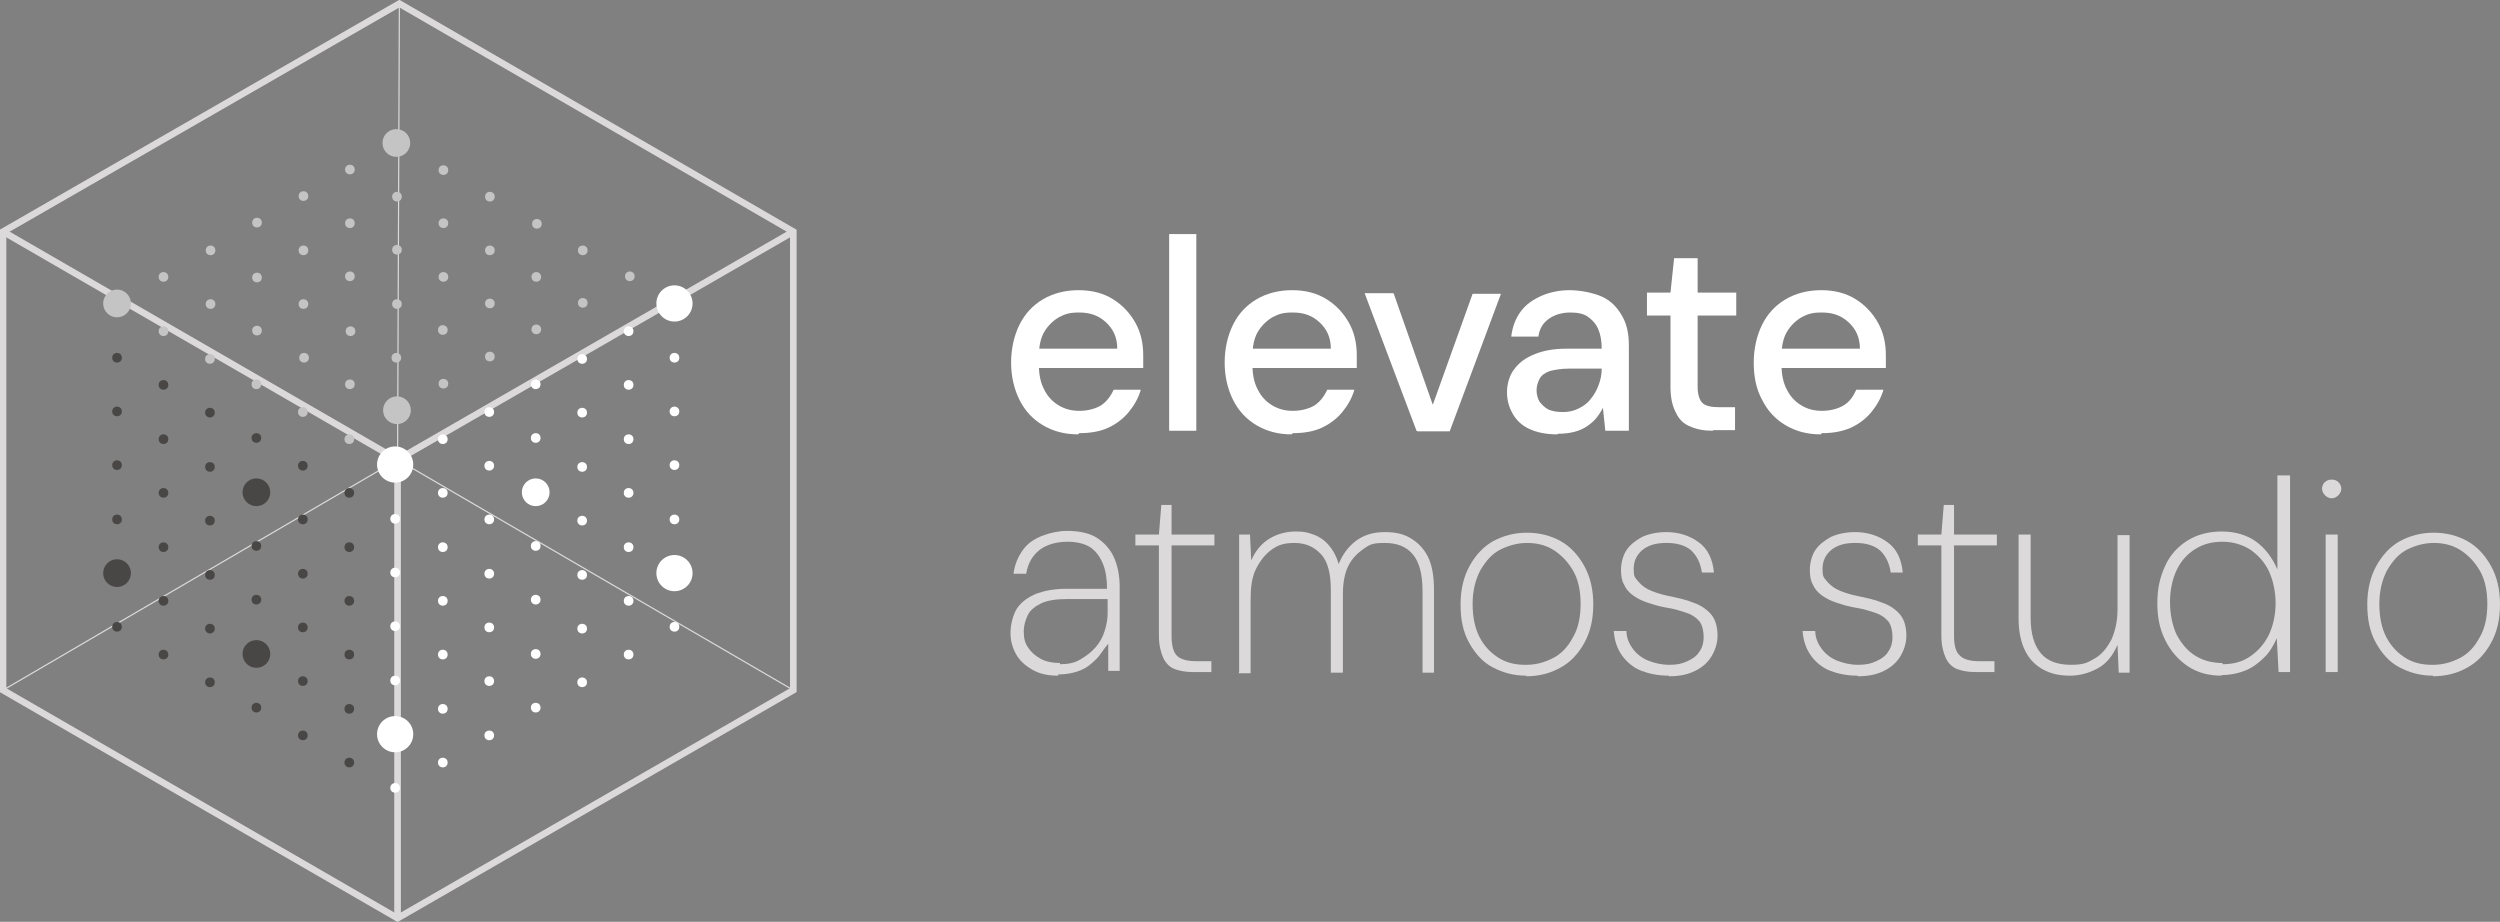 <svg xmlns="http://www.w3.org/2000/svg" viewBox="0 0 414.4 152.8"><rect x="0" y="0" width="414.4" height="152.8" fill="#808080" stroke="none"/><defs><style>      .cls-1 {        fill: #c4c4c4;      }      .cls-2 {        fill: #dbd9d9;      }      .cls-3 {        fill: #fff;      }      .cls-4 {        fill: #494646;      }      .cls-5 {        stroke-width: .2px;      }      .cls-5, .cls-6 {        fill: none;        stroke: #dbd9d9;        stroke-miterlimit: 10;      }      .cls-6 {        stroke-width: 1.1px;      }    </style></defs><g><g id="Elevate_Logo_WS"><g><g id="Cube"><polygon class="cls-6" points=".5 38.4 66.2 .6 131.5 38.4 131.5 114.4 65.9 152.2 .5 114.4 .5 38.4"></polygon><polyline class="cls-6" points=".5 38.4 65.9 76.2 131.5 38.4"></polyline><line class="cls-6" x1="65.9" y1="76.2" x2="65.9" y2="152.2"></line><polyline class="cls-5" points=".5 114.4 65.9 76.2 131.5 114.4"></polyline><line class="cls-5" x1="65.9" y1="76.2" x2="66.2" y2=".6"></line></g><g><circle class="cls-1" cx="27.1" cy="54.9" r=".8"></circle><circle class="cls-1" cx="34.8" cy="59.5" r=".8"></circle><circle class="cls-1" cx="42.5" cy="63.7" r=".8"></circle><circle class="cls-1" cx="50.2" cy="68.3" r=".8"></circle><circle class="cls-1" cx="57.9" cy="72.8" r=".8"></circle><circle class="cls-4" cx="19.4" cy="59.3" r=".8"></circle><circle class="cls-4" cx="27.1" cy="63.8" r=".8"></circle><circle class="cls-4" cx="34.8" cy="68.4" r=".8"></circle><circle class="cls-4" cx="42.5" cy="72.6" r=".8"></circle><circle class="cls-4" cx="50.2" cy="77.2" r=".8"></circle><circle class="cls-4" cx="57.9" cy="81.7" r=".8"></circle><circle class="cls-3" cx="65.5" cy="86" r=".8"></circle><circle class="cls-4" cx="19.4" cy="68.2" r=".8"></circle><circle class="cls-4" cx="27.1" cy="72.8" r=".8"></circle><circle class="cls-4" cx="34.8" cy="77.4" r=".8"></circle><circle class="cls-4" cx="50.2" cy="86.1" r=".8"></circle><circle class="cls-4" cx="57.9" cy="90.7" r=".8"></circle><circle class="cls-3" cx="65.5" cy="94.9" r=".8"></circle><circle class="cls-4" cx="19.4" cy="77.1" r=".8"></circle><circle class="cls-4" cx="27.1" cy="81.7" r=".8"></circle><circle class="cls-4" cx="34.8" cy="86.3" r=".8"></circle><circle class="cls-4" cx="42.5" cy="90.5" r=".8"></circle><circle class="cls-4" cx="50.2" cy="95.1" r=".8"></circle><circle class="cls-4" cx="57.9" cy="99.6" r=".8"></circle><circle class="cls-3" cx="65.5" cy="103.8" r=".8"></circle><circle class="cls-4" cx="19.4" cy="86.1" r=".8"></circle><circle class="cls-4" cx="27.1" cy="90.7" r=".8"></circle><circle class="cls-4" cx="34.8" cy="95.3" r=".8"></circle><circle class="cls-4" cx="42.5" cy="99.4" r=".8"></circle><circle class="cls-4" cx="50.2" cy="104" r=".8"></circle><circle class="cls-4" cx="57.9" cy="108.5" r=".8"></circle><circle class="cls-3" cx="65.5" cy="112.8" r=".8"></circle><circle class="cls-4" cx="27.1" cy="99.6" r=".8"></circle><circle class="cls-4" cx="34.8" cy="104.2" r=".8"></circle><circle class="cls-4" cx="50.2" cy="112.9" r=".8"></circle><circle class="cls-4" cx="57.9" cy="117.5" r=".8"></circle><circle class="cls-4" cx="19.4" cy="103.9" r=".8"></circle><circle class="cls-4" cx="27.1" cy="108.5" r=".8"></circle><circle class="cls-4" cx="34.8" cy="113.1" r=".8"></circle><circle class="cls-4" cx="42.5" cy="117.3" r=".8"></circle><circle class="cls-4" cx="50.2" cy="121.9" r=".8"></circle><circle class="cls-4" cx="57.9" cy="126.4" r=".8"></circle><circle class="cls-3" cx="104.2" cy="54.9" r=".8"></circle><circle class="cls-3" cx="96.5" cy="59.5" r=".8"></circle><circle class="cls-3" cx="88.8" cy="63.7" r=".8"></circle><circle class="cls-3" cx="81.1" cy="68.3" r=".8"></circle><circle class="cls-3" cx="73.4" cy="72.8" r=".8"></circle><circle class="cls-3" cx="111.8" cy="59.3" r=".8"></circle><circle class="cls-3" cx="104.2" cy="63.8" r=".8"></circle><circle class="cls-3" cx="96.5" cy="68.4" r=".8"></circle><circle class="cls-3" cx="88.8" cy="72.6" r=".8"></circle><circle class="cls-3" cx="81.1" cy="77.2" r=".8"></circle><circle class="cls-3" cx="73.4" cy="81.7" r=".8"></circle><circle class="cls-3" cx="111.8" cy="68.2" r=".8"></circle><circle class="cls-3" cx="104.2" cy="72.8" r=".8"></circle><circle class="cls-3" cx="96.5" cy="77.4" r=".8"></circle><circle class="cls-3" cx="81.1" cy="86.1" r=".8"></circle><circle class="cls-3" cx="73.4" cy="90.7" r=".8"></circle><circle class="cls-3" cx="111.8" cy="77.1" r=".8"></circle><circle class="cls-3" cx="104.2" cy="81.7" r=".8"></circle><circle class="cls-3" cx="96.5" cy="86.3" r=".8"></circle><circle class="cls-3" cx="88.8" cy="90.5" r=".8"></circle><circle class="cls-3" cx="81.1" cy="95.1" r=".8"></circle><circle class="cls-3" cx="73.4" cy="99.6" r=".8"></circle><circle class="cls-3" cx="111.8" cy="86.1" r=".8"></circle><circle class="cls-3" cx="104.2" cy="90.7" r=".8"></circle><circle class="cls-3" cx="96.5" cy="95.3" r=".8"></circle><circle class="cls-3" cx="88.8" cy="99.4" r=".8"></circle><circle class="cls-3" cx="81.1" cy="104" r=".8"></circle><circle class="cls-3" cx="73.4" cy="108.5" r=".8"></circle><circle class="cls-3" cx="104.2" cy="99.6" r=".8"></circle><circle class="cls-3" cx="96.5" cy="104.2" r=".8"></circle><circle class="cls-3" cx="88.8" cy="108.4" r=".8"></circle><circle class="cls-3" cx="81.1" cy="112.9" r=".8"></circle><circle class="cls-3" cx="73.4" cy="117.5" r=".8"></circle><circle class="cls-3" cx="111.8" cy="103.9" r=".8"></circle><circle class="cls-3" cx="104.2" cy="108.5" r=".8"></circle><circle class="cls-3" cx="96.5" cy="113.1" r=".8"></circle><circle class="cls-3" cx="88.8" cy="117.3" r=".8"></circle><circle class="cls-3" cx="81.1" cy="121.9" r=".8"></circle><circle class="cls-3" cx="73.4" cy="126.4" r=".8"></circle><circle class="cls-3" cx="65.5" cy="130.6" r=".8"></circle><circle class="cls-1" cx="27.1" cy="45.9" r=".8"></circle><circle class="cls-1" cx="34.9" cy="41.5" r=".8"></circle><circle class="cls-1" cx="42.6" cy="36.9" r=".8"></circle><circle class="cls-1" cx="50.3" cy="32.5" r=".8"></circle><circle class="cls-1" cx="58" cy="28.1" r=".8"></circle><circle class="cls-1" cx="34.9" cy="50.4" r=".8"></circle><circle class="cls-1" cx="42.6" cy="46" r=".8"></circle><circle class="cls-1" cx="50.3" cy="41.5" r=".8"></circle><circle class="cls-1" cx="58" cy="37" r=".8"></circle><circle class="cls-1" cx="65.8" cy="32.6" r=".8"></circle><circle class="cls-1" cx="73.5" cy="28.2" r=".8"></circle><circle class="cls-1" cx="42.6" cy="54.8" r=".8"></circle><circle class="cls-1" cx="50.3" cy="50.4" r=".8"></circle><circle class="cls-1" cx="58" cy="45.8" r=".8"></circle><circle class="cls-1" cx="65.8" cy="41.4" r=".8"></circle><circle class="cls-1" cx="73.5" cy="37" r=".8"></circle><circle class="cls-1" cx="81.2" cy="32.6" r=".8"></circle><circle class="cls-1" cx="50.4" cy="59.3" r=".8"></circle><circle class="cls-1" cx="58.1" cy="54.9" r=".8"></circle><circle class="cls-1" cx="65.8" cy="50.4" r=".8"></circle><circle class="cls-1" cx="73.5" cy="45.9" r=".8"></circle><circle class="cls-1" cx="81.2" cy="41.5" r=".8"></circle><circle class="cls-1" cx="89" cy="37.1" r=".8"></circle><circle class="cls-1" cx="58" cy="63.7" r=".8"></circle><circle class="cls-1" cx="65.7" cy="59.3" r=".8"></circle><circle class="cls-1" cx="73.4" cy="54.7" r=".8"></circle><circle class="cls-1" cx="81.2" cy="50.3" r=".8"></circle><circle class="cls-1" cx="88.9" cy="45.9" r=".8"></circle><circle class="cls-1" cx="96.6" cy="41.5" r=".8"></circle><circle class="cls-1" cx="73.5" cy="63.6" r=".8"></circle><circle class="cls-1" cx="81.2" cy="59.1" r=".8"></circle><circle class="cls-1" cx="88.9" cy="54.6" r=".8"></circle><circle class="cls-1" cx="96.6" cy="50.2" r=".8"></circle><circle class="cls-1" cx="104.4" cy="45.8" r=".8"></circle><g><circle class="cls-1" cx="19.4" cy="50.3" r="2.3"></circle><circle class="cls-3" cx="65.5" cy="77" r="3"></circle><circle class="cls-4" cx="42.5" cy="81.6" r="2.3"></circle><circle class="cls-4" cx="19.4" cy="95" r="2.3"></circle><circle class="cls-4" cx="42.5" cy="108.4" r="2.3"></circle><circle class="cls-3" cx="65.5" cy="121.7" r="3"></circle><circle class="cls-3" cx="111.8" cy="50.3" r="3"></circle><circle class="cls-3" cx="88.8" cy="81.6" r="2.3"></circle><circle class="cls-3" cx="111.8" cy="95" r="3"></circle><circle class="cls-1" cx="65.7" cy="23.7" r="2.3"></circle><circle class="cls-1" cx="65.8" cy="68" r="2.3"></circle></g></g></g><g><g><path class="cls-3" d="M178.7,72c-2.2,0-4.1-.5-5.8-1.5s-3-2.4-3.9-4.2-1.4-3.9-1.4-6.2.5-4.5,1.4-6.3,2.2-3.2,3.9-4.2,3.7-1.5,5.9-1.5,4.1.5,5.7,1.5c1.6,1,2.8,2.3,3.7,3.9.9,1.6,1.3,3.4,1.3,5.4v1c0,.4,0,.7,0,1.1h-18.5v-3.2h14.2c0-1.9-.7-3.3-1.9-4.4s-2.6-1.6-4.4-1.6-2.4.3-3.4.8c-1,.6-1.8,1.4-2.4,2.4s-.9,2.4-.9,4.1v1.3c0,1.7.3,3.1.9,4.2.6,1.2,1.4,2,2.4,2.6,1,.6,2.1.9,3.4.9s2.6-.3,3.6-.9c.9-.6,1.6-1.5,2.1-2.6h4.5c-.4,1.4-1.1,2.6-2,3.7-.9,1.1-2.1,2-3.4,2.6s-2.9.9-4.8.9h0Z"></path><path class="cls-3" d="M193.8,71.4v-32.6h4.5v32.6h-4.5Z"></path><path class="cls-3" d="M214.1,72c-2.2,0-4.1-.5-5.8-1.5s-3-2.4-3.9-4.2-1.4-3.9-1.4-6.2.5-4.5,1.4-6.3,2.2-3.2,3.9-4.2,3.7-1.5,5.9-1.5,4.1.5,5.7,1.5c1.6,1,2.8,2.3,3.7,3.9.9,1.6,1.3,3.4,1.3,5.4v1c0,.4,0,.7,0,1.1h-18.5v-3.2h14.2c0-1.9-.7-3.3-1.9-4.4s-2.6-1.6-4.4-1.6-2.4.3-3.4.8c-1,.6-1.8,1.4-2.4,2.4s-.9,2.4-.9,4.1v1.3c0,1.7.3,3.1.9,4.2.6,1.2,1.4,2,2.4,2.6,1,.6,2.1.9,3.4.9s2.6-.3,3.6-.9c.9-.6,1.6-1.5,2.1-2.6h4.5c-.4,1.4-1.1,2.6-2,3.7-.9,1.1-2.1,2-3.4,2.6s-2.9.9-4.8.9h0Z"></path><path class="cls-3" d="M234.8,71.4l-8.6-22.8h4.8l6.5,18.5,6.6-18.4h4.7l-8.5,22.8s-5.3,0-5.3,0Z"></path><path class="cls-3" d="M258.2,72c-1.9,0-3.4-.3-4.7-.9s-2.2-1.5-2.8-2.6-.9-2.2-.9-3.5.4-2.8,1.2-3.8c.8-1.1,1.9-1.9,3.4-2.5s3.2-.9,5.2-.9h5.9c0-1.3-.2-2.4-.6-3.3-.4-.9-1-1.5-1.7-2s-1.7-.7-2.9-.7-2.5.3-3.5,1c-1,.7-1.6,1.6-1.8,3h-4.5c.2-1.6.7-3,1.6-4.2.9-1.2,2.1-2,3.5-2.6s3-.9,4.6-.9,3.9.4,5.4,1.1,2.5,1.8,3.3,3.2,1.1,3,1.1,4.9v14.1h-3.9l-.4-3.8c-.3.6-.7,1.2-1.1,1.7s-1,1-1.6,1.4-1.3.7-2.1.9-1.7.3-2.7.3h0ZM259.1,68.3c1,0,1.8-.2,2.6-.6s1.5-.9,2-1.6c.6-.7,1-1.5,1.3-2.3.3-.8.5-1.7.5-2.7h0c0,0-5.4,0-5.4,0-1.3,0-2.4.2-3.2.4-.8.3-1.4.7-1.7,1.3s-.5,1.2-.5,1.9.2,1.4.5,1.9c.4.5.9,1,1.5,1.3.7.3,1.5.4,2.4.4h0Z"></path><path class="cls-3" d="M284,71.4c-1.5,0-2.7-.2-3.8-.7-1.1-.4-1.9-1.2-2.4-2.3-.6-1.1-.9-2.5-.9-4.3v-11.8h-3.9v-3.8h3.9l.6-5.7h3.9v5.7h6.4v3.8h-6.4v11.8c0,1.3.3,2.2.8,2.7s1.5.7,2.8.7h2.6v3.8h-3.7,0Z"></path><path class="cls-3" d="M301.8,72c-2.2,0-4.1-.5-5.8-1.5s-3-2.4-3.9-4.2c-1-1.8-1.4-3.9-1.4-6.2s.5-4.5,1.4-6.3,2.2-3.2,3.9-4.2c1.7-1,3.7-1.5,5.9-1.5s4.1.5,5.7,1.5c1.6,1,2.8,2.3,3.7,3.9.9,1.6,1.3,3.4,1.3,5.4v1c0,.4,0,.7,0,1.1h-18.5v-3.2h14.2c0-1.9-.7-3.3-1.9-4.4s-2.6-1.6-4.4-1.6-2.4.3-3.4.8c-1,.6-1.8,1.4-2.4,2.4s-.9,2.4-.9,4.1v1.3c0,1.7.3,3.1.9,4.2.6,1.2,1.4,2,2.4,2.6,1,.6,2.1.9,3.4.9s2.6-.3,3.6-.9,1.6-1.5,2.1-2.6h4.5c-.4,1.4-1.1,2.6-2,3.7-.9,1.1-2.1,2-3.4,2.6-1.4.6-2.9.9-4.8.9h0Z"></path></g><g><path class="cls-2" d="M175.4,112c-1.7,0-3.1-.3-4.3-1-1.2-.7-2.1-1.5-2.7-2.6s-.9-2.2-.9-3.5.4-3,1.1-4.1c.8-1.1,1.8-1.8,3.2-2.4,1.4-.5,3-.8,4.8-.8h6.9c0-1.6-.2-3-.7-4.2s-1.2-2.1-2.1-2.7c-1-.6-2.2-.9-3.8-.9s-3.3.4-4.5,1.3c-1.2.9-2,2.2-2.3,4h-2.1c.2-1.6.8-2.9,1.6-4s1.9-1.8,3.2-2.3c1.3-.5,2.7-.8,4.1-.8,2.1,0,3.8.4,5,1.2s2.2,1.9,2.8,3.3c.6,1.4.9,3,.9,4.8v13.9h-1.9v-4.5c-.4.5-.8,1-1.2,1.6s-.9,1.1-1.6,1.7-1.4,1-2.3,1.3-2,.5-3.2.5h0ZM175.7,110.1c1.3,0,2.4-.2,3.4-.8s1.8-1.2,2.5-2,1.2-1.7,1.5-2.7.5-1.9.5-2.9v-2.4h-6.7c-1.8,0-3.2.2-4.3.7-1,.5-1.8,1.1-2.2,1.9-.4.8-.7,1.7-.7,2.8s.2,1.9.7,2.6c.5.8,1.2,1.4,2.1,1.9s2,.7,3.2.7h0Z"></path><path class="cls-2" d="M197.7,111.4c-1.2,0-2.2-.2-3-.5s-1.5-1-1.9-1.9c-.4-.9-.7-2.1-.7-3.6v-15h-3.9v-1.8h3.9l.4-4.9h1.7v4.9h7.1v1.8h-7.1v15c0,1.6.3,2.7.9,3.3s1.7.9,3.2.9h2.5v1.8h-3.1,0Z"></path><path class="cls-2" d="M205.4,111.4v-22.8h1.8l.2,4.3c.7-1.6,1.7-2.8,3-3.6s2.8-1.2,4.4-1.2,2,.2,2.9.5c.9.3,1.8.9,2.5,1.7.7.8,1.3,1.8,1.7,3.2.6-1.5,1.5-2.8,2.8-3.8,1.3-1,2.9-1.5,4.8-1.5s3.1.3,4.3,1c1.2.7,2.2,1.7,2.9,3.1.7,1.4,1,3.3,1,5.5v13.7h-1.9v-13.5c0-2.7-.5-4.8-1.6-6.1-1.1-1.3-2.6-1.9-4.7-1.9s-2.5.3-3.5,1-1.9,1.6-2.5,2.8-.9,2.8-.9,4.7v13h-2v-13.7c0-2.7-.5-4.7-1.6-5.9s-2.5-1.9-4.4-1.9-2.8.4-3.8,1.1-1.9,1.8-2.6,3.2-.9,3.1-.9,5.2v12.1h-2Z"></path><path class="cls-2" d="M253,112c-2.1,0-3.9-.5-5.6-1.4s-2.9-2.3-3.9-4.1c-1-1.8-1.4-3.9-1.4-6.3s.5-4.6,1.5-6.4,2.3-3.2,3.9-4.1c1.7-.9,3.5-1.4,5.6-1.4s4,.5,5.6,1.4c1.6.9,2.9,2.3,3.9,4.1,1,1.8,1.5,3.9,1.5,6.4s-.5,4.6-1.5,6.4c-1,1.8-2.3,3.2-4,4.1-1.6.9-3.5,1.4-5.6,1.4h0ZM253,110.2c1.6,0,3-.4,4.4-1.1s2.5-1.9,3.3-3.4c.9-1.5,1.3-3.4,1.3-5.6s-.4-4.1-1.3-5.6c-.9-1.5-2-2.6-3.3-3.4s-2.8-1.1-4.3-1.1-3,.4-4.4,1.1-2.4,1.9-3.3,3.4c-.8,1.5-1.3,3.4-1.3,5.6s.4,4.1,1.2,5.6c.8,1.5,1.9,2.6,3.2,3.4,1.3.8,2.8,1.1,4.3,1.1h0Z"></path><path class="cls-2" d="M276.6,112c-1.7,0-3.2-.3-4.5-.8s-2.4-1.4-3.2-2.5-1.3-2.5-1.4-4.1h2.1c0,1.2.5,2.2,1.1,3s1.5,1.5,2.5,1.9c1,.4,2.2.7,3.5.7s2.2-.2,3-.6c.9-.4,1.6-.9,2-1.6.5-.7.7-1.5.7-2.4s-.2-2-.7-2.6c-.5-.6-1.2-1.1-2.1-1.4-.9-.3-2.1-.7-3.5-.9-1.1-.2-2.1-.5-3-.8-.9-.3-1.7-.7-2.4-1.2s-1.2-1.1-1.5-1.8c-.4-.7-.5-1.5-.5-2.5s.3-2.3.9-3.2c.6-.9,1.5-1.6,2.6-2.2,1.1-.5,2.5-.8,4-.8,2.1,0,3.9.6,5.4,1.7s2.3,2.8,2.5,5h-2c-.2-1.5-.8-2.7-1.7-3.6-1-.9-2.4-1.3-4.2-1.3s-3,.4-4,1.2c-.9.8-1.4,1.8-1.4,3.1s.2,1.4.6,1.9,1,1.1,1.8,1.5c.8.4,2,.8,3.4,1.1,1.5.3,2.9.6,4.1,1.1,1.2.4,2.2,1.1,2.9,1.9.7.8,1.1,2,1.1,3.6,0,1.2-.4,2.4-1,3.4-.6,1-1.5,1.8-2.7,2.4-1.2.6-2.6.9-4.3.9h0Z"></path><path class="cls-2" d="M307.9,112c-1.7,0-3.2-.3-4.5-.8s-2.4-1.4-3.2-2.5-1.3-2.5-1.4-4.1h2.1c0,1.2.5,2.2,1.1,3s1.5,1.5,2.5,1.9c1,.4,2.2.7,3.5.7s2.2-.2,3-.6c.9-.4,1.6-.9,2-1.6.5-.7.7-1.5.7-2.4s-.2-2-.7-2.6c-.5-.6-1.2-1.1-2.1-1.4-.9-.3-2.1-.7-3.5-.9-1.1-.2-2.1-.5-3-.8-.9-.3-1.7-.7-2.4-1.2s-1.2-1.1-1.5-1.8c-.4-.7-.5-1.5-.5-2.5s.3-2.3.9-3.2c.6-.9,1.5-1.6,2.6-2.2,1.1-.5,2.5-.8,4-.8,2.1,0,3.9.6,5.4,1.7s2.3,2.8,2.5,5h-2c-.2-1.5-.8-2.7-1.7-3.6-1-.9-2.4-1.3-4.2-1.3s-3,.4-4,1.2c-.9.8-1.4,1.8-1.4,3.1s.2,1.4.6,1.9,1,1.1,1.8,1.5c.8.4,2,.8,3.4,1.1,1.5.3,2.9.6,4.1,1.1,1.2.4,2.2,1.1,2.9,1.9.7.8,1.1,2,1.1,3.6,0,1.2-.4,2.4-1,3.4-.6,1-1.5,1.8-2.7,2.4-1.2.6-2.6.9-4.3.9h0Z"></path><path class="cls-2" d="M327.4,111.4c-1.2,0-2.2-.2-3-.5s-1.5-1-1.9-1.9c-.4-.9-.7-2.1-.7-3.6v-15h-3.9v-1.8h3.9l.4-4.9h1.7v4.9h7.1v1.8h-7.1v15c0,1.6.3,2.7,1,3.3.6.6,1.7.9,3.2.9h2.5v1.8h-3.1,0Z"></path><path class="cls-2" d="M343.1,112c-1.7,0-3.1-.3-4.4-1s-2.3-1.7-3-3.1c-.7-1.4-1.1-3.2-1.1-5.3v-14h2v13.8c0,2.7.6,4.6,1.7,5.9s2.8,1.9,5,1.9,2.8-.4,4-1.1,2-1.8,2.7-3.1c.6-1.4,1-3,1-5v-12.3h2v22.8h-1.8l-.2-4.6c-.8,1.8-1.8,3.1-3.3,3.9s-3,1.2-4.6,1.2h0Z"></path><path class="cls-2" d="M368.3,112c-2.2,0-4.1-.5-5.7-1.6s-2.8-2.5-3.7-4.3c-.9-1.8-1.3-3.8-1.3-6.1s.4-4.3,1.3-6.2c.8-1.8,2.1-3.2,3.7-4.2s3.5-1.5,5.7-1.5,4.2.6,5.7,1.7,2.7,2.7,3.5,4.6v-15.6h2.1v32.6h-1.9l-.3-5.6c-.5,1.1-1.1,2.2-2,3.1-.9.9-1.9,1.7-3.1,2.2-1.2.5-2.6.8-4.1.8h0ZM368.4,110.1c1.8,0,3.3-.4,4.6-1.3,1.3-.9,2.3-2,3.1-3.6.7-1.5,1.1-3.3,1.1-5.2s-.4-3.8-1.1-5.3-1.8-2.7-3.1-3.6c-1.3-.8-2.8-1.3-4.6-1.3s-3.2.4-4.5,1.2c-1.3.8-2.4,2-3.1,3.5s-1.1,3.3-1.1,5.3.4,3.9,1.1,5.4c.8,1.5,1.8,2.7,3.1,3.5,1.3.8,2.8,1.2,4.5,1.2h0Z"></path><path class="cls-2" d="M386.5,82.6c-.4,0-.8-.2-1.1-.5-.3-.3-.5-.7-.5-1.1s.2-.9.5-1.1c.3-.3.7-.4,1.1-.4s.8.1,1.1.4c.3.3.5.7.5,1.1s-.2.8-.5,1.1-.7.5-1.1.5ZM385.5,111.4v-22.8h2v22.8h-2Z"></path><path class="cls-2" d="M403.3,112c-2.1,0-3.9-.5-5.6-1.4s-2.9-2.3-3.9-4.1c-1-1.8-1.4-3.9-1.4-6.3s.5-4.6,1.5-6.4,2.3-3.2,3.9-4.1c1.7-.9,3.5-1.4,5.6-1.4s4,.5,5.6,1.4c1.6.9,2.9,2.3,3.9,4.1,1,1.8,1.5,3.9,1.5,6.4s-.5,4.6-1.5,6.4c-1,1.8-2.3,3.2-4,4.1-1.6.9-3.5,1.4-5.6,1.4h0ZM403.3,110.2c1.6,0,3-.4,4.4-1.1s2.5-1.9,3.3-3.4c.9-1.5,1.3-3.4,1.3-5.6s-.4-4.1-1.3-5.6c-.9-1.5-2-2.6-3.3-3.4s-2.8-1.1-4.3-1.1-3,.4-4.4,1.1-2.4,1.9-3.3,3.4c-.8,1.5-1.3,3.4-1.3,5.6s.4,4.1,1.2,5.6c.8,1.5,1.9,2.6,3.2,3.4,1.3.8,2.8,1.1,4.3,1.1h0Z"></path></g></g></g></g></svg>